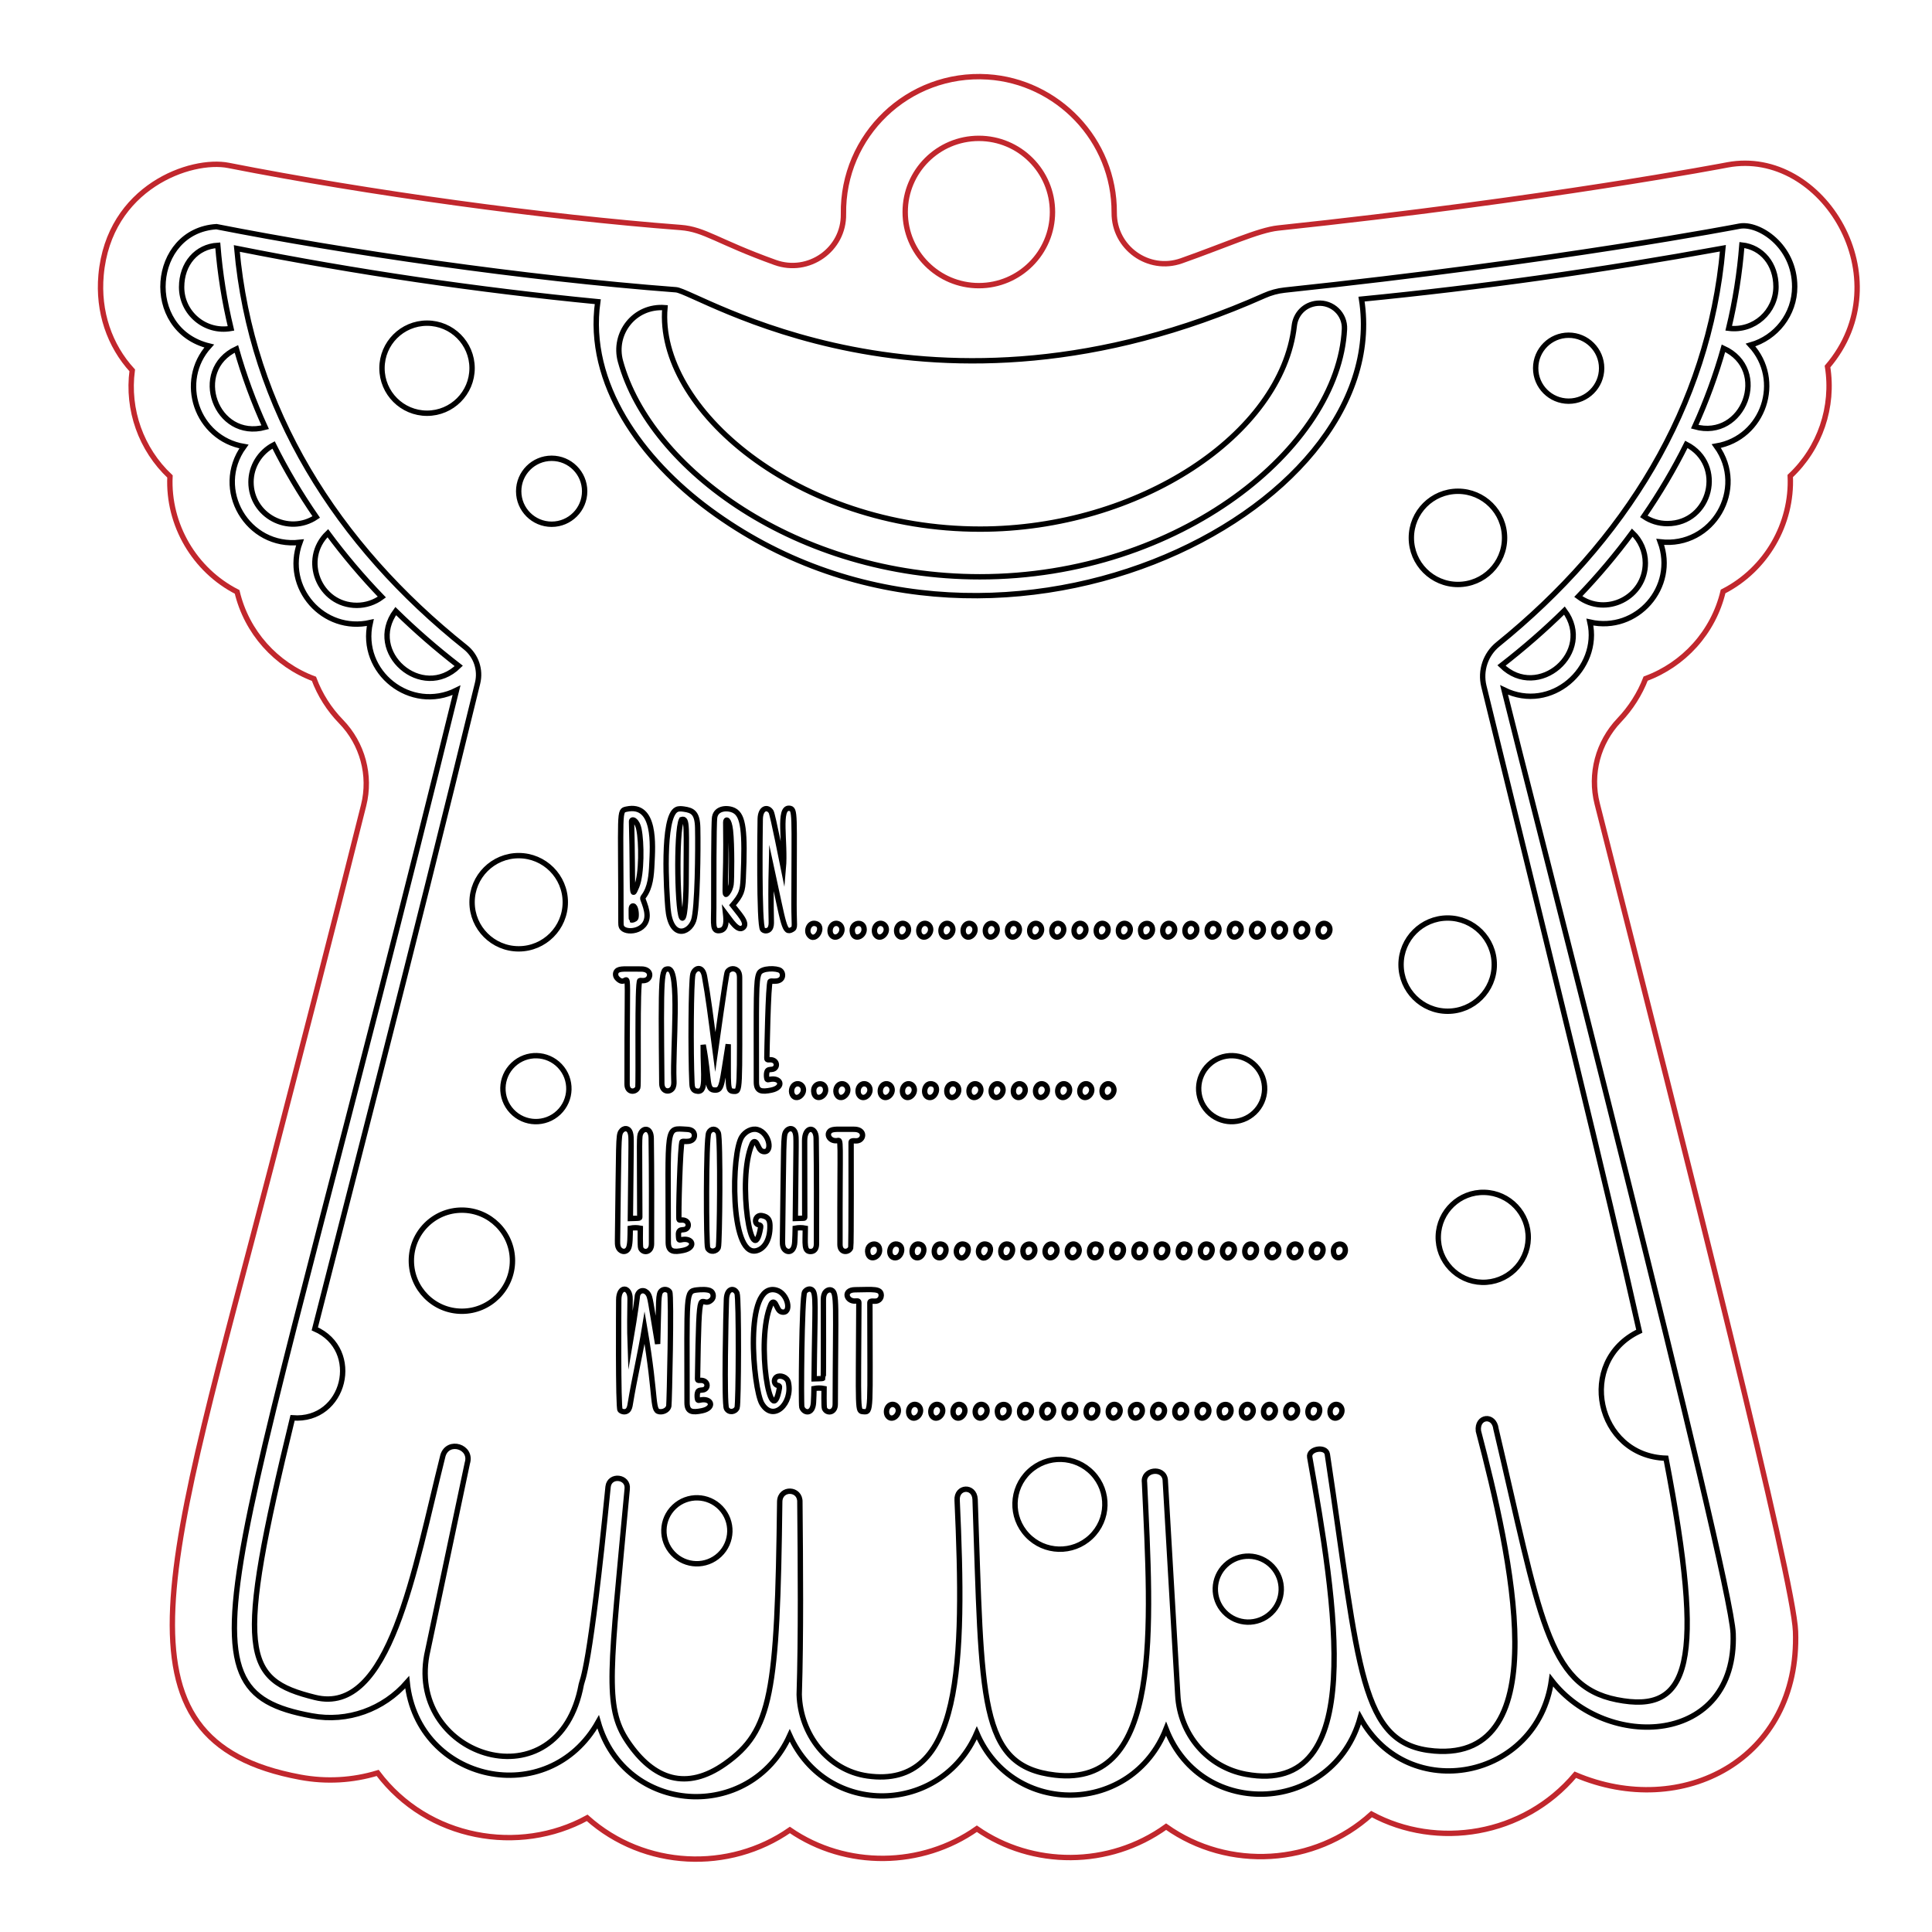 <?xml version="1.0" encoding="utf-8"?>
<!-- Generator: Adobe Illustrator 21.1.0, SVG Export Plug-In . SVG Version: 6.00 Build 0)  -->
<svg version="1.1" id="Слой_1" xmlns="http://www.w3.org/2000/svg" xmlns:xlink="http://www.w3.org/1999/xlink" x="0px" y="0px"
	 viewBox="0 0 360 360" enable-background="new 0 0 360 360" xml:space="preserve">
<path fill="none" stroke="#C1272D" stroke-miterlimit="10" d="M340.532,68.299c13.966-16.359-0.905-40.862-18.611-37.579
	c-0.329,0.064-33.508,6.447-83.777,11.769c-3.655,0.387-9.721,3.19-18.013,6.112c-6.145,2.165-12.548-2.446-12.514-8.961
	c0.072-13.623-10.657-24.491-23.582-25.311c-14.808-0.939-27.088,10.907-26.867,25.563c0.1,6.627-6.5,11.253-12.737,9.012
	c-10.724-3.853-13.132-6.173-17.59-6.511c-25.18-1.908-58.254-6.449-84.26-11.57c-7.001-1.378-22.278,3.987-23.749,20.438
	c-0.612,6.852,1.597,13.156,5.807,17.752c-0.975,7.332,1.643,14.701,7.033,19.768c-0.413,9.059,4.627,17.492,12.51,21.509
	c1.783,7.505,7.229,13.55,14.318,16.197c1.112,2.985,2.834,5.688,5.037,7.953c4.016,4.13,5.619,10.04,4.219,15.627
	c-6.641,26.499-12.399,48.697-17.241,67.362c-19.216,74.07-31.458,106.902,5.448,113.731c4.822,0.892,9.743,0.619,14.411-0.801
	c9.333,12.418,26.37,15.313,39.039,8.372c10.677,9.532,26.5,10.101,37.768,2.259c10.475,7.212,24.589,6.984,34.843-0.233
	c10.343,7.191,24.643,7.255,35.266-0.383c11.619,8.245,27.696,7.249,38.274-2.341c12.181,6.581,28.338,4.096,37.971-7.336
	c19.859,8.466,41.888-2.812,41.036-26.707c-0.342-9.585-19.5-85.381-36.96-154.231c-1.407-5.549,0.159-11.412,4.106-15.559
	c2.147-2.256,3.829-4.908,4.927-7.751c7.026-2.582,12.609-8.575,14.43-16.238c7.998-4.071,12.921-12.567,12.514-21.513
	C339.14,83.481,341.741,75.816,340.532,68.299z M182.392,25.782c7.578,0,13.722,6.143,13.722,13.722s-6.143,13.722-13.722,13.722
	c-7.578,0-13.722-6.144-13.722-13.722S174.814,25.782,182.392,25.782z"/>
<path fill="none" stroke="#000000" stroke-miterlimit="10" d="M163.155,174.197c-0.26-0.363-0.321-1.12,0.031-1.633
	c0.662-0.967,1.982-0.448,1.969,0.656C165.143,174.256,163.865,175.184,163.155,174.197z M177.552,173.221
	c0.013-1.104-1.307-1.624-1.969-0.656c-0.351,0.511-0.293,1.269-0.031,1.633C176.262,175.184,177.541,174.256,177.552,173.221z
	 M169.287,173.221c0.013-1.104-1.307-1.624-1.969-0.656c-0.352,0.513-0.292,1.27-0.031,1.633
	C167.997,175.184,169.275,174.256,169.287,173.221z M173.419,173.221c0.014-1.104-1.307-1.624-1.969-0.656
	c-0.351,0.511-0.293,1.269-0.031,1.633C172.129,175.184,173.407,174.256,173.419,173.221z M181.684,173.221
	c0.014-1.104-1.307-1.624-1.969-0.656c-0.351,0.511-0.293,1.269-0.031,1.633C180.394,175.184,181.673,174.256,181.684,173.221z
	 M194.083,173.221c0.013-1.104-1.307-1.624-1.969-0.656c-0.351,0.511-0.293,1.269-0.031,1.633
	C192.793,175.184,194.071,174.256,194.083,173.221z M189.949,173.221c0.014-1.104-1.306-1.624-1.969-0.656
	c-0.351,0.511-0.293,1.269-0.031,1.633C188.66,175.184,189.938,174.256,189.949,173.221z M185.817,173.221
	c0.013-1.104-1.307-1.624-1.969-0.656c-0.351,0.511-0.293,1.269-0.031,1.633C184.528,175.184,185.806,174.256,185.817,173.221z
	 M143.427,173.089c0.305-0.406,0.304-0.957,0.293-1.464c-0.076-3.34-0.072-6.683,0.011-10.023c2.373,10.9,2.375,12.442,3.861,11.603
	c0.67-0.378,0.354-0.532,0.36-4.699c0.022-17.025,0.281-17.777-0.866-17.894c-2.149-0.221-0.703,6.344-1.123,11.157
	c-0.132-0.646-1.965-9.995-2.278-10.505c-0.621-1.009-1.978-0.804-2.029,1.356c-0.023,1.055-0.282,19.857,0.469,20.596
	C142.485,173.57,143.137,173.476,143.427,173.089z M133,169.166c0.006-3.664-0.031-15.719,0.166-16.897
	c0.296-1.78,2.516-1.838,3.664-1.219c1.679,0.905,2.056,3.779,1.659,12.633c-0.106,2.358-0.325,3.057-1.997,4.998
	c1.102,1.466,2.923,3.258,2.03,4.116c-1.018,0.983-2.399-1.351-3.323-2.566c0.141,1.281,0.238,2.894-0.954,3.144
	C132.668,173.706,132.997,172.178,133,169.166z M135.599,166.359c0.335-0.448,0.528-0.994,0.62-1.541
	c0.127-0.771,0.193-7.516-0.115-10.081c-0.266-2.208-0.885-2.224-0.874-1.511C135.404,165.587,134.701,167.553,135.599,166.359z
	 M161.021,173.221c0.021-1.775-2.61-1.43-2.171,0.561C159.181,175.274,161.006,174.53,161.021,173.221z M115.702,171.909
	c0.003-21.07-0.428-20.815,1.043-21.136c5.495-1.187,4.879,6.831,4.725,10.158c-0.099,2.135-0.248,4.414-1.534,6.122
	c-0.177,0.233-0.202,0.317-0.098,0.599c0.347,0.932,0.719,1.88,0.737,2.874c0.054,3.192-4.177,3.517-4.764,2.171
	C115.704,172.453,115.702,172.177,115.702,171.909z M117.68,153.088c0.333,12.991-0.174,14.822,0.964,12.072
	c0.96-2.319,0.909-8.224,0.417-10.614C118.681,152.702,117.665,152.472,117.68,153.088z M117.627,169.459
	c0.001,0.076-0.008,1.925,0.053,1.97c0.076,0.057,0.676-0.101,0.788-0.373c0.148-0.361,0.096-1.78-0.328-2.169
	C117.935,168.7,117.621,168.82,117.627,169.459z M124.459,169.21c-0.24-2.9-1.167-17.076,1.626-18.371
	c0.413-0.193,0.894-0.139,1.347-0.076c1.625,0.226,2.512,0.697,2.572,3.471c0.088,4.036-0.02,15.19-0.755,17.296
	C128.38,174.015,124.948,175.066,124.459,169.21z M127.187,171.069c0.558-0.25,0.66-5.604,0.661-6.258
	c0.032-10.774,0.298-12.479-0.849-12.099C125.911,154.741,126.219,171.503,127.187,171.069z M156.888,173.221
	c0.014-1.104-1.306-1.624-1.969-0.656c-0.352,0.513-0.291,1.27-0.031,1.633C155.598,175.184,156.877,174.256,156.888,173.221z
	 M208.644,172.565c-0.351,0.511-0.293,1.269-0.031,1.633c0.71,0.987,1.989,0.058,2-0.977
	C210.627,172.117,209.307,171.597,208.644,172.565z M151.882,172.071c-1.095-0.201-1.718,1.3-1.126,2.126
	C151.958,175.869,153.894,172.439,151.882,172.071z M198.216,173.221c0.013-1.104-1.307-1.624-1.969-0.656
	c-0.351,0.511-0.293,1.269-0.031,1.633C196.926,175.184,198.205,174.256,198.216,173.221z M202.348,173.221
	c0.013-1.104-1.307-1.624-1.969-0.656c-0.351,0.511-0.293,1.269-0.031,1.633C201.058,175.184,202.337,174.256,202.348,173.221z
	 M221.042,172.565c-0.352,0.513-0.291,1.27-0.031,1.633c0.71,0.987,1.989,0.058,2-0.977
	C223.025,172.117,221.705,171.597,221.042,172.565z M216.91,172.565c-0.352,0.513-0.291,1.27-0.031,1.633
	c0.71,0.987,1.989,0.058,2-0.977C218.891,172.117,217.572,171.597,216.91,172.565z M206.481,173.221
	c0.013-1.104-1.307-1.624-1.969-0.656c-0.351,0.511-0.292,1.269-0.031,1.633C205.192,175.184,206.47,174.256,206.481,173.221z
	 M241.706,172.565c-0.352,0.513-0.292,1.27-0.031,1.633c0.71,0.987,1.989,0.058,2-0.977
	C243.689,172.117,242.368,171.597,241.706,172.565z M237.574,172.565c-0.352,0.513-0.292,1.27-0.031,1.633
	c0.71,0.987,1.989,0.058,2-0.977C239.555,172.117,238.236,171.597,237.574,172.565z M229.848,174.6
	c0.677,0.139,1.422-0.648,1.43-1.379c0.013-1.104-1.307-1.624-1.97-0.656C228.845,173.239,229.043,174.436,229.848,174.6z
	 M212.576,173.782c0.331,1.494,2.156,0.747,2.171-0.561C214.767,171.446,212.135,171.791,212.576,173.782z M227.144,173.221
	c0.013-1.104-1.307-1.624-1.969-0.656c-0.352,0.513-0.291,1.27-0.031,1.633C225.854,175.184,227.133,174.256,227.144,173.221z
	 M235.41,173.221c0.013-1.104-1.307-1.624-1.969-0.656c-0.352,0.513-0.292,1.27-0.031,1.633
	C234.12,175.184,235.398,174.256,235.41,173.221z M245.839,172.565c-0.352,0.513-0.292,1.27-0.031,1.633
	c0.71,0.987,1.989,0.058,2-0.977C247.821,172.117,246.501,171.597,245.839,172.565z M116.847,202.038c0.002,1.654,1.67,1.538,2,0.6
	c0.186-0.528-0.17-19.972,0.391-19.938c0.399,0.025,0.82,0.078,1.184-0.089c0.967-0.444,0.96-2.061-0.965-2.048
	c-2.88,0.023-4.025-0.163-4.53,0.382c-0.325,0.35-0.271,0.948,0.048,1.304C117.559,185.138,116.796,174.745,116.847,202.038z
	 M129.106,181.524c-0.343,1.322-0.435,14.441-0.173,20.255c0.026,0.591,0.066,1.325,0.743,1.5c2.079,0.534,1.329-2.516,1.354-8.582
	c1.3,6.8,0.434,8.475,2.311,8.427c1.234-0.031,1.165-1.234,2.352-8.534c0.043,7.975-0.226,8.693,0.984,8.76
	c1.321,0.073,1.133,0.436,1.137-20.992c0-0.442-0.007-0.91-0.241-1.284c-0.48-0.767-1.615-0.734-2.051,0.059
	c-0.223,0.406-2.166,14.445-2.232,14.906c-0.894-6.856-1.328-10.377-2.018-14.127C130.887,179.809,129.416,180.331,129.106,181.524z
	 M151.673,203.67c0.33,1.492,2.156,0.748,2.171-0.561C153.865,201.333,151.233,201.679,151.673,203.67z M147.741,202.452
	c-0.46,0.67-0.266,1.872,0.541,2.036c0.677,0.139,1.422-0.648,1.43-1.379C149.724,202.005,148.405,201.485,147.741,202.452z
	 M166.242,203.109c0.013-1.104-1.307-1.624-1.969-0.656c-0.351,0.511-0.293,1.269-0.031,1.633
	C164.953,205.072,166.231,204.144,166.242,203.109z M193.202,202.452c-0.352,0.513-0.291,1.27-0.031,1.633
	c0.71,0.987,1.989,0.058,2-0.977C195.184,202.005,193.864,201.485,193.202,202.452z M207.569,203.109
	c0.012-1.104-1.307-1.624-1.969-0.656c-0.352,0.513-0.291,1.27-0.031,1.633C206.28,205.072,207.558,204.144,207.569,203.109z
	 M143.738,203.127c2.483-0.514,1.804-2.523-0.457-1.966c-0.109,0.028-0.241,0.049-0.323-0.029c-0.131-0.127-0.258-1.385,0.116-1.69
	c0.258-0.211,0.641-0.126,0.963-0.219c0.996-0.289,0.849-1.909-0.751-1.749c-0.313,0.031-0.396-0.046-0.393-0.312
	c0.007-0.456,0.235-14.082,0.63-14.31c0.089-0.052,0.202-0.047,0.305-0.04c0.598,0.039,1.276,0.053,1.701-0.371
	c0.426-0.426,0.366-1.229-0.117-1.587c-0.651-0.481-3.48-0.53-3.965,0.493c-0.617,1.292-0.507,4.471-0.507,20.283
	C140.94,203.418,141.969,203.493,143.738,203.127z M182.773,203.109c0.013-1.104-1.307-1.624-1.969-0.656
	c-0.351,0.511-0.293,1.269-0.031,1.633C181.483,205.072,182.762,204.144,182.773,203.109z M125.432,202.577
	c0.188-0.457,0.148-0.97,0.129-1.463c-0.223-5.595,1.172-20.533-1.02-20.56c-1.347-0.015-1.419,0.496-1.221,21.333
	C123.34,203.625,125.005,203.612,125.432,202.577z M178.64,203.109c0.014-1.104-1.306-1.624-1.969-0.656
	c-0.351,0.511-0.293,1.269-0.031,1.633C177.35,205.072,178.628,204.144,178.64,203.109z M186.905,203.109
	c0.013-1.104-1.307-1.624-1.969-0.656c-0.352,0.513-0.292,1.27-0.031,1.633C185.615,205.072,186.894,204.144,186.905,203.109z
	 M197.335,202.452c-0.352,0.513-0.291,1.27-0.031,1.633c0.71,0.987,1.989,0.058,2-0.977
	C199.317,202.005,197.997,201.485,197.335,202.452z M201.436,204.085c0.71,0.987,1.989,0.058,2-0.977
	c0.007-0.523-0.359-1.056-0.875-1.15C201.45,201.756,200.854,203.274,201.436,204.085z M191.039,203.109
	c0.013-1.104-1.307-1.624-1.969-0.656c-0.352,0.513-0.291,1.27-0.031,1.633C189.749,205.072,191.027,204.144,191.039,203.109z
	 M160.14,202.452c-0.351,0.511-0.293,1.269-0.031,1.633c0.71,0.987,1.989,0.058,2-0.977
	C162.123,202.005,160.802,201.485,160.14,202.452z M156.007,202.452c-0.469,0.683-0.248,1.875,0.541,2.036
	c0.677,0.139,1.422-0.648,1.43-1.379C157.99,202.005,156.67,201.485,156.007,202.452z M170.375,203.109
	c0.014-1.104-1.307-1.624-1.969-0.656c-0.351,0.511-0.293,1.269-0.031,1.633C169.085,205.072,170.363,204.144,170.375,203.109z
	 M173.632,201.959c-1.475-0.27-1.829,2.27-0.554,2.529C174.39,204.758,175.208,202.247,173.632,201.959z M227.218,263.412
	c0.332,1.497,2.156,0.745,2.171-0.561C229.409,261.097,226.772,261.396,227.218,263.412z M190.225,262.195
	c-0.352,0.513-0.291,1.27-0.031,1.633c0.71,0.987,1.989,0.059,2-0.977C192.207,261.747,190.886,261.228,190.225,262.195z
	 M199.029,264.229c1.312,0.27,2.129-2.241,0.554-2.529C198.088,261.426,197.779,263.975,199.029,264.229z M194.356,262.195
	c-0.462,0.675-0.264,1.872,0.541,2.036c0.677,0.139,1.422-0.648,1.43-1.379C196.339,261.747,195.019,261.228,194.356,262.195z
	 M203.163,264.229c1.319,0.271,2.109-2.245,0.554-2.529C202.244,261.431,201.888,263.969,203.163,264.229z M132.61,242.184
	c0.426-0.426,0.366-1.229-0.117-1.587c-0.545-0.404-1.949-0.314-2.622-0.236c-2.172,0.256-1.85,0.446-1.85,21.013
	c0,1.788,1.028,1.862,2.798,1.496c2.487-0.514,1.805-2.523-0.457-1.966c-0.109,0.028-0.241,0.049-0.322-0.029
	c-0.131-0.127-0.258-1.385,0.116-1.69c0.258-0.211,0.641-0.126,0.963-0.219c0.996-0.289,0.849-1.909-0.752-1.749
	c-0.313,0.031-0.396-0.046-0.392-0.312C130.28,236.931,130.451,244.341,132.61,242.184z M231.552,262.195
	c-0.351,0.511-0.293,1.269-0.031,1.633c0.71,0.987,1.989,0.059,2-0.977C233.533,261.747,232.212,261.228,231.552,262.195z
	 M235.653,263.828c0.71,0.987,1.989,0.059,2-0.977c0.014-1.104-1.307-1.624-1.969-0.656
	C235.333,262.706,235.391,263.464,235.653,263.828z M177.826,262.195c-0.351,0.511-0.293,1.269-0.031,1.633
	c0.71,0.987,1.989,0.059,2-0.977C179.809,261.747,178.488,261.228,177.826,262.195z M223.286,262.195
	c-0.352,0.513-0.292,1.27-0.031,1.633c0.71,0.987,1.989,0.059,2-0.977C225.268,261.747,223.948,261.228,223.286,262.195z
	 M173.694,262.195c-0.351,0.511-0.293,1.269-0.031,1.633c0.71,0.987,1.989,0.059,2-0.977
	C175.676,261.747,174.355,261.228,173.694,262.195z M169.561,262.195c-0.351,0.511-0.293,1.269-0.031,1.633
	c0.71,0.987,1.989,0.059,2-0.977C171.544,261.747,170.223,261.228,169.561,262.195z M239.817,262.195
	c-0.351,0.511-0.293,1.269-0.031,1.633c0.71,0.987,1.989,0.059,2-0.977C241.799,261.747,240.478,261.228,239.817,262.195z
	 M215.021,262.195c-0.352,0.513-0.291,1.27-0.031,1.633c0.71,0.987,1.989,0.059,2-0.977
	C217.002,261.747,215.683,261.228,215.021,262.195z M210.686,263.412c0.332,1.497,2.156,0.745,2.171-0.561
	C212.878,261.082,210.246,261.418,210.686,263.412z M165.429,262.195c-0.351,0.511-0.293,1.269-0.031,1.633
	c0.71,0.987,1.989,0.059,2-0.977C167.41,261.747,166.09,261.228,165.429,262.195z M206.755,262.195
	c-0.352,0.513-0.291,1.27-0.031,1.633c0.71,0.987,1.989,0.059,2-0.977C208.737,261.747,207.417,261.228,206.755,262.195z
	 M185.89,263.412c0.33,1.492,2.156,0.748,2.171-0.561C188.081,261.082,185.449,261.418,185.89,263.412z M219.154,262.195
	c-0.352,0.513-0.292,1.27-0.031,1.633c0.71,0.987,1.989,0.059,2-0.977C221.136,261.747,219.815,261.228,219.154,262.195z
	 M181.959,262.195c-0.351,0.511-0.293,1.269-0.031,1.633c0.71,0.987,1.989,0.059,2-0.977
	C183.941,261.747,182.621,261.228,181.959,262.195z M245.044,261.7c-1.492-0.273-1.806,2.274-0.554,2.529
	C245.8,264.499,246.618,261.988,245.044,261.7z M248.082,262.195c-0.351,0.511-0.293,1.269-0.031,1.633
	c0.71,0.987,1.989,0.059,2-0.977C250.064,261.747,248.744,261.228,248.082,262.195z M144.721,256.576
	c-0.687,0.444-0.464,1.458,0.184,1.564c0.248,0.039,0.394,0.142,0.329,0.506c-1.538,8.753-4.506-8.793-1.612-15.54
	c0.27-0.629,0.61-0.582,0.87-0.157c0.348,0.568,0.531,1.383,1.182,1.524c1.941,0.42,1.215-3.488-1.028-4.082
	c-6.153-1.624-4.29,18.408-2.685,21.139c2.104,3.579,5.804-0.006,4.945-3.94C146.68,256.565,145.373,256.156,144.721,256.576z
	 M135.359,242.083c-0.094,2.034-0.464,19.441,0.009,20.368c0.431,0.848,1.636,0.695,1.977-0.131
	c0.286-0.694,0.364-20.479-0.013-21.352C136.886,239.936,135.46,239.9,135.359,242.083z M159.346,240.327
	c-2.375,0.018-1.613,2.286,0.103,2.095c0.53-0.06,0.589,0.095,0.589,0.326c-0.092,20.757-0.303,20.184,0.846,20.293
	c1.541,0.146,1.21-0.006,1.207-20.26c0-0.613,0.832-0.123,1.499-0.429c0.355-0.163,0.601-0.537,0.613-0.926
	C164.242,240.007,162.643,240.304,159.346,240.327z M154.906,240.39c-0.467-0.184-1.01,0.14-1.244,0.584
	c-0.234,0.444-0.239,0.968-0.238,1.471c0,0.115,0.055,14.309-0.029,14.387c-0.072,0.069-1.589,0.091-1.699,0.094
	c0.131-13.895,0.485-16.002-0.426-16.609c-0.435-0.29-1.063-0.02-1.339,0.425c-0.549,0.882-0.694,20.911-0.523,21.461
	c0.358,1.148,2.046,1.44,2.176-0.871c0.049-0.865,0.079-1.732,0.092-2.598c0.618-0.118,1.26-0.117,1.878,0.001
	c-0.001,0.371-0.057,3.359,0.075,3.706c0.378,0.983,2.002,0.91,2.007-0.772C155.687,242.79,156.03,240.833,154.906,240.39z
	 M124.626,261.978c0.095-0.543,0.553-20.605,0.158-21.246c-0.308-0.498-1.09-0.61-1.524-0.219c-0.67,0.605-0.465,1.593-0.719,9.909
	c-1.374-8.126-1.348-8.689-1.792-9.337c-0.576-0.842-1.641-0.783-1.97,0.278c0,0-0.285,2.721-1.363,9.002
	c-0.09-2.507-0.054-5.766-0.01-8.275c0.04-2.434-2.114-2.604-2.114,0.137c0.001,0.558-0.142,20.126,0.251,20.521
	c0.363,0.365,1.024,0.442,1.415,0.078c0.321-0.298,0.409-0.764,0.478-1.197c0.761-4.697,1.916-9.518,2.677-14.215
	c2.384,13.906,1.209,15.702,3.057,15.647C123.825,263.041,124.514,262.624,124.626,261.978z M220.882,231.824
	c-1.509-0.277-1.797,2.277-0.554,2.529C221.653,234.625,222.433,232.107,220.882,231.824z M248.515,233.535
	c0.328,1.48,2.157,0.758,2.171-0.561C250.709,231.194,248.072,231.54,248.515,233.535z M238.288,232.974
	c0.006-0.523-0.36-1.056-0.874-1.15c-1.095-0.2-1.717,1.297-1.126,2.126C237.002,234.938,238.277,234.006,238.288,232.974z
	 M216.75,231.824c-1.509-0.277-1.797,2.277-0.554,2.529C217.52,234.625,218.3,232.107,216.75,231.824z M199.094,233.95
	c0.708,0.986,1.988,0.06,2-0.977c0.006-0.523-0.359-1.056-0.875-1.15C199.116,231.622,198.504,233.133,199.094,233.95z
	 M245.679,231.824c-1.509-0.277-1.797,2.277-0.554,2.529C246.449,234.625,247.229,232.107,245.679,231.824z M241.546,231.824
	c-1.095-0.2-1.717,1.297-1.126,2.126c0.714,0.988,1.989,0.056,2-0.977C242.427,232.45,242.061,231.918,241.546,231.824z
	 M229.147,231.824c-1.095-0.2-1.717,1.297-1.126,2.126C229.235,235.63,231.143,232.189,229.147,231.824z M233.281,231.824
	c-1.509-0.277-1.797,2.277-0.554,2.529C234.051,234.625,234.831,232.107,233.281,231.824z M203.797,234.353
	c1.318,0.271,2.111-2.245,0.554-2.529C202.839,231.546,202.556,234.099,203.797,234.353z M225.015,231.824
	c-1.509-0.277-1.797,2.277-0.554,2.529C225.785,234.625,226.566,232.107,225.015,231.824z M212.617,231.824
	c-1.509-0.277-1.797,2.277-0.554,2.529C213.387,234.625,214.167,232.107,212.617,231.824z M117.061,232.696
	c0.382-0.612,0.357-2.36,0.377-3.837c0.619-0.118,1.26-0.117,1.879,0.001c-0.002,0.373-0.058,3.359,0.075,3.706
	c0.374,0.98,1.997,0.914,2.007-0.772c0.017-6.568,0.034-13.138-0.056-19.706c-0.029-1.951-1.377-2.013-1.916-0.99
	c-0.374,0.708-0.241,0.737-0.212,15.664c0,0.07-0.004,0.147-0.054,0.194c-0.073,0.069-1.589,0.091-1.699,0.094
	c0.142-15.005,0.216-15.025,0.018-15.85c-0.274-1.152-1.309-1.098-1.783-0.334c-0.487,0.784-0.381,1.667-0.631,20.294
	c-0.005,0.392-0.009,0.792,0.108,1.167C115.437,233.178,116.52,233.561,117.061,232.696z M151.141,233.195
	c0.581-0.045,0.993-0.462,0.997-1.401c0.016-6.568,0.034-13.138-0.057-19.706c-0.03-2.271-2.158-2.303-2.153,0.481
	c0.007,4.731,0.016,9.462,0.024,14.193c0,0.188-0.055,0.236-0.225,0.241c-0.51,0.015-1.019,0.031-1.529,0.046
	c0.142-15.068,0.216-15.032,0.02-15.85c-0.28-1.154-1.309-1.097-1.784-0.334c-0.485,0.781-0.383,1.667-0.63,20.294
	c-0.006,0.392-0.009,0.792,0.108,1.167c0.359,1.148,2.048,1.439,2.176-0.871c0.049-0.865,0.079-1.732,0.092-2.598
	c0.619-0.118,1.26-0.117,1.879,0.001C150.048,231.735,149.749,233.302,151.141,233.195z M167.157,231.824
	c-1.455-0.267-1.87,2.261-0.554,2.529C167.921,234.624,168.714,232.108,167.157,231.824z M158.516,232.502
	c0.124-0.353,0.076-19.224,0.076-19.598c0-0.614,0.832-0.122,1.499-0.429c0.967-0.442,0.96-2.061-0.965-2.048
	c-2.883,0.023-4.027-0.162-4.53,0.382c-0.636,0.685,0.061,1.881,1.356,1.737c0.889-0.101,0.524-1.305,0.565,19.356
	C156.518,233.555,158.184,233.439,158.516,232.502z M171.289,231.824c-1.512-0.278-1.796,2.275-0.554,2.529
	C172.054,234.624,172.846,232.108,171.289,231.824z M161.727,233.535c0.328,1.483,2.156,0.757,2.172-0.561
	C163.918,231.155,161.299,231.583,161.727,233.535z M133.846,232.443c0.265-0.643,0.442-20.299-0.013-21.351
	c-0.379-0.876-1.364-0.896-1.769-0.024c-0.55,1.175-0.482,20.94-0.195,21.506C132.301,233.422,133.505,233.27,133.846,232.443z
	 M143.468,228.318c-0.024-0.996-0.333-1.603-1.488-1.808c-1.247-0.22-1.633,1.547-0.574,1.719c0.248,0.039,0.394,0.142,0.329,0.506
	c-1.538,8.753-4.506-8.793-1.612-15.54c0.27-0.629,0.61-0.582,0.87-0.157c0.348,0.568,0.531,1.383,1.182,1.524
	c1.907,0.413,1.24-3.483-1.028-4.082c-1.102-0.29-2.28,0.386-2.91,1.336c-1.997,3.011-2.238,22.087,2.562,21.271
	C142.133,232.859,143.544,231.398,143.468,228.318z M127.412,212.677c0.598,0.039,1.276,0.053,1.7-0.371
	c0.426-0.426,0.366-1.229-0.118-1.587c-0.297-0.22-0.685-0.268-1.054-0.287c-4.019-0.202-3.417-1.232-3.417,21.064
	c0,1.795,1.037,1.862,2.798,1.497c2.483-0.508,1.808-2.523-0.457-1.966c-0.297,0.076-0.379-0.021-0.395-0.254
	c-0.034-0.466-0.163-1.178,0.188-1.465c0.258-0.211,0.643-0.126,0.963-0.219c0.995-0.289,0.85-1.912-0.75-1.75
	c-0.118,0.011-0.257,0.023-0.335-0.065c-0.178-0.202,0.221-14.355,0.573-14.558C127.197,212.665,127.309,212.67,127.412,212.677z
	 M190.656,233.535c0.329,1.484,2.156,0.753,2.172-0.561C192.848,231.194,190.219,231.54,190.656,233.535z M187.821,231.824
	c-1.512-0.278-1.796,2.275-0.554,2.529C188.585,234.624,189.378,232.108,187.821,231.824z M208.483,231.824
	c-1.509-0.277-1.797,2.277-0.554,2.529C209.255,234.625,210.035,232.107,208.483,231.824z M194.961,233.95
	c0.708,0.986,1.988,0.06,2-0.977c0.006-0.523-0.36-1.056-0.876-1.15C194.984,231.622,194.372,233.133,194.961,233.95z
	 M183.687,231.824c-1.088-0.2-1.729,1.289-1.125,2.126C183.768,235.629,185.689,232.189,183.687,231.824z M175.422,231.824
	c-1.512-0.278-1.796,2.275-0.554,2.529C176.186,234.624,176.979,232.108,175.422,231.824z M179.554,231.824
	c-1.102-0.202-1.714,1.309-1.125,2.126C179.635,235.629,181.557,232.189,179.554,231.824z M86.07,225.491
	c-5.203,0-9.421,4.218-9.421,9.421c0,5.203,4.218,9.421,9.421,9.421s9.421-4.218,9.421-9.421
	C95.491,229.709,91.273,225.491,86.07,225.491z M292.295,74.753c3.395,0,6.146-2.752,6.146-6.146s-2.752-6.146-6.146-6.146
	c-3.395,0-6.146,2.752-6.146,6.146S288.901,74.753,292.295,74.753z M102.795,85.393c-3.395,0-6.146,2.752-6.146,6.146
	s2.752,6.146,6.146,6.146c3.395,0,6.146-2.752,6.146-6.146S106.19,85.393,102.795,85.393z M228.374,291.648
	c-2.466,2.333-2.573,6.223-0.24,8.689s6.223,2.573,8.689,0.24c2.466-2.333,2.573-6.223,0.24-8.689S230.84,289.315,228.374,291.648z
	 M233.724,207.317c2.466-2.333,2.573-6.223,0.24-8.689c-2.333-2.466-6.223-2.573-8.689-0.24c-2.466,2.333-2.573,6.223-0.24,8.689
	C227.368,209.543,231.259,209.65,233.724,207.317z M268.001,230.331c-0.128,4.629,3.521,8.485,8.15,8.613
	c4.629,0.128,8.485-3.521,8.613-8.15c0.128-4.629-3.521-8.485-8.15-8.613C271.986,222.053,268.129,225.702,268.001,230.331z
	 M125.629,280.776c-2.466,2.333-2.573,6.223-0.24,8.689c2.333,2.466,6.223,2.573,8.689,0.24c2.466-2.333,2.573-6.223,0.24-8.689
	S128.095,278.443,125.629,280.776z M95.633,198.388c-2.466,2.333-2.573,6.223-0.24,8.689c2.333,2.466,6.223,2.573,8.689,0.24
	c2.466-2.333,2.573-6.223,0.24-8.689C101.989,196.162,98.098,196.055,95.633,198.388z M191.748,274.212
	c-3.36,3.179-3.506,8.48-0.327,11.84c3.179,3.36,8.48,3.506,11.84,0.327s3.506-8.48,0.327-11.84S195.108,271.033,191.748,274.212z
	 M79.571,60.214c-4.635,0-8.393,3.758-8.393,8.393c0,4.635,3.758,8.393,8.393,8.393s8.393-3.758,8.393-8.393
	C87.964,63.972,84.206,60.214,79.571,60.214z M96.649,176.804c4.797,0,8.685-3.888,8.685-8.685c0-4.797-3.888-8.685-8.685-8.685
	s-8.685,3.888-8.685,8.685C87.964,172.916,91.852,176.804,96.649,176.804z M269.75,171.059c-4.797,0-8.685,3.888-8.685,8.685
	s3.888,8.685,8.685,8.685s8.685-3.888,8.685-8.685S274.547,171.059,269.75,171.059z M271.669,108.909
	c4.797,0,8.685-3.888,8.685-8.685s-3.888-8.685-8.685-8.685s-8.685,3.888-8.685,8.685S266.872,108.909,271.669,108.909z
	 M326.194,64.291c6.044,6.514,2.489,17.305-6.386,18.829c5.757,7.936-0.64,18.98-10.445,17.852
	c3.115,8.44-4.375,16.939-13.104,14.947c1.973,8.643-7.199,16.97-15.999,12.644c3.984,16.274,42.294,164.803,42.688,175.844
	c0.745,20.883-23.617,21.953-33.853,8.672c-2.595,18.564-26.755,23.232-35.641,6.985c-4.991,17.912-29.513,19.314-36.173,2.081
	c-6.335,16.085-28.506,16.577-35.27,0.758c-6.649,15.353-27.947,15.807-34.853,0.467c-7.382,16.346-30.774,14.814-35.7-2.527
	c-9.302,16.566-33.649,11.283-35.587-7.387c-4.403,5.06-11.072,7.513-17.79,6.268c-27.058-5.003-14.842-21.069,26.987-191.111
	c-8.561,4.28-18.179-3.361-16.068-12.612c-8.707,1.986-16.227-6.484-13.104-14.946c-9.773,1.124-16.216-9.896-10.445-17.852
	c-8.829-1.516-12.394-12.19-6.476-18.726c-12.479-3.053-10.84-21.488,1.359-22.241c23.789,4.684,57.36,9.614,85.628,11.756
	c3.969,0.301,47.18,28.901,109.623,1.091c1.197-0.533,2.48-0.888,3.783-1.026c51.446-5.447,84.768-11.917,84.768-11.917
	c3.547-0.657,10.28,3.6,10.28,11.284C334.417,58.588,330.933,62.945,326.194,64.291z M115.616,67.336
	c5.53,20.132,33.019,40.143,66.961,40.143c37.27,0,66.824-24.147,67.943-46.137c0.142-2.8-2.248-5.081-5.042-4.834
	c-2.43,0.215-4.06,2.042-4.305,4.179c-2.327,20.306-28.979,37.907-58.542,37.907c-34.052,0-60.357-22.484-58.732-41.262
	C118.211,56.885,114.187,62.132,115.616,67.336z M43.041,61.198c-1.224-5.074-2.043-10.245-2.46-15.485
	c-3.93,0.226-6.74,3.428-6.74,7.793C33.842,58.329,38.205,62.06,43.041,61.198z M49.413,79.611
	c-2.164-4.75-3.956-9.625-5.365-14.601C35.516,68.985,40.199,82.105,49.413,79.611z M58.925,96.334
	c-2.992-4.333-5.65-8.812-7.946-13.422c-2.531,1.33-4.209,3.989-4.209,6.919C46.77,96.076,53.769,99.786,58.925,96.334z
	 M71.155,111.253c-3.665-3.807-7.025-7.781-10.071-11.9c-5.063,4.841-1.624,13.447,5.406,13.447
	C68.184,112.8,69.817,112.248,71.155,111.253z M85.482,124.085c-4.184-3.239-8.104-6.651-11.746-10.222
	C68.053,121.545,78.669,130.766,85.482,124.085z M276.496,127.857c-0.709-2.896,0.318-5.94,2.636-7.816
	c23.537-19.052,39.284-44.077,41.905-73.782c-22.911,4.18-45.086,7.296-67.336,9.478c6.344,39.836-69.295,77.696-121.471,39.236
	c-12.606-9.292-23.012-23.441-20.845-38.754c-22.502-2.189-45.056-5.505-67.261-9.922c2.649,29.898,18.6,55.177,42.6,74.308
	c1.996,1.591,2.876,4.203,2.267,6.682c-13.358,54.7-23.444,93.147-30.334,120.323c8.866,3.87,5.666,17.361-4.141,16.587
	c-10.773,44.137-9.183,48.783,4.201,52.098c13.932,3.45,18.433-23.671,23.82-45.083c0.949-3.06,5.494-1.65,4.544,1.41
	c-3.148,14.895-7.557,35.796-7.557,35.796c-3.532,19.113,24.602,28.132,28.792,5.461c0.187-1.017,1.52-1.938,4.992-36.853
	c0.276-2.345,3.839-1.925,3.562,0.42c-3.126,33.815-4.329,40.483,0.047,47.011c4.864,7.257,11.034,9.24,18.173,4.203
	c8.701-6.144,9.765-13.095,10.199-48.904c0.109-2.624,3.865-2.468,3.756,0.156c0.108,11.695,0.221,24.992-0.124,35.837
	c0.205,7.358,5.316,14.119,12.705,15.169c17.686,2.514,18.11-21.058,16.722-51.373c-0.15-2.602,3.196-2.795,3.346-0.193
	c1.305,37.469,0.577,49.766,14.944,51.413c20.036,2.297,17.855-27.506,16.623-54.54c-0.327-2.415,3.536-2.937,3.862-0.522
	c0.698,12.13,1.689,29.108,2.334,40.111c0.375,7.403,5.597,13.48,12.701,14.795c22.911,4.242,16.651-32.065,11.89-59.084
	c-0.271-1.587,3.008-2.148,3.279-0.561c6.039,40.075,5.922,54.162,19.938,55.309c22.982,1.88,14.313-36.358,8.214-59.622
	c-0.333-2.791,2.944-3.182,3.277-0.391c8.224,34.739,9.463,47.858,22.483,50.454c13.687,2.729,16.561-6.601,9.191-44.998
	c-12.956-0.393-16.783-18.057-4.971-23.662C299.116,219.668,289.427,180.681,276.496,127.857z M291.515,113.769
	c-3.639,3.575-7.555,6.992-11.736,10.235C286.587,130.68,297.235,121.47,291.515,113.769z M306.587,104.901
	c0-2.18-0.897-4.196-2.438-5.656c-3.041,4.123-6.397,8.101-10.058,11.913C299.231,115.002,306.587,111.323,306.587,104.901z
	 M314.23,82.8c-2.29,4.611-4.942,9.093-7.928,13.428c1.282,0.868,2.791,1.338,4.371,1.338
	C318.822,97.565,321.526,86.561,314.23,82.8z M321.141,64.891c-1.404,4.982-3.193,9.863-5.354,14.619
	C324.957,82.075,329.889,68.857,321.141,64.891z M330.928,53.423c0-4.22-2.625-7.358-6.35-7.767
	c-0.415,5.25-1.233,10.43-2.458,15.514C326.885,61.772,330.928,58.045,330.928,53.423z"/>
</svg>

